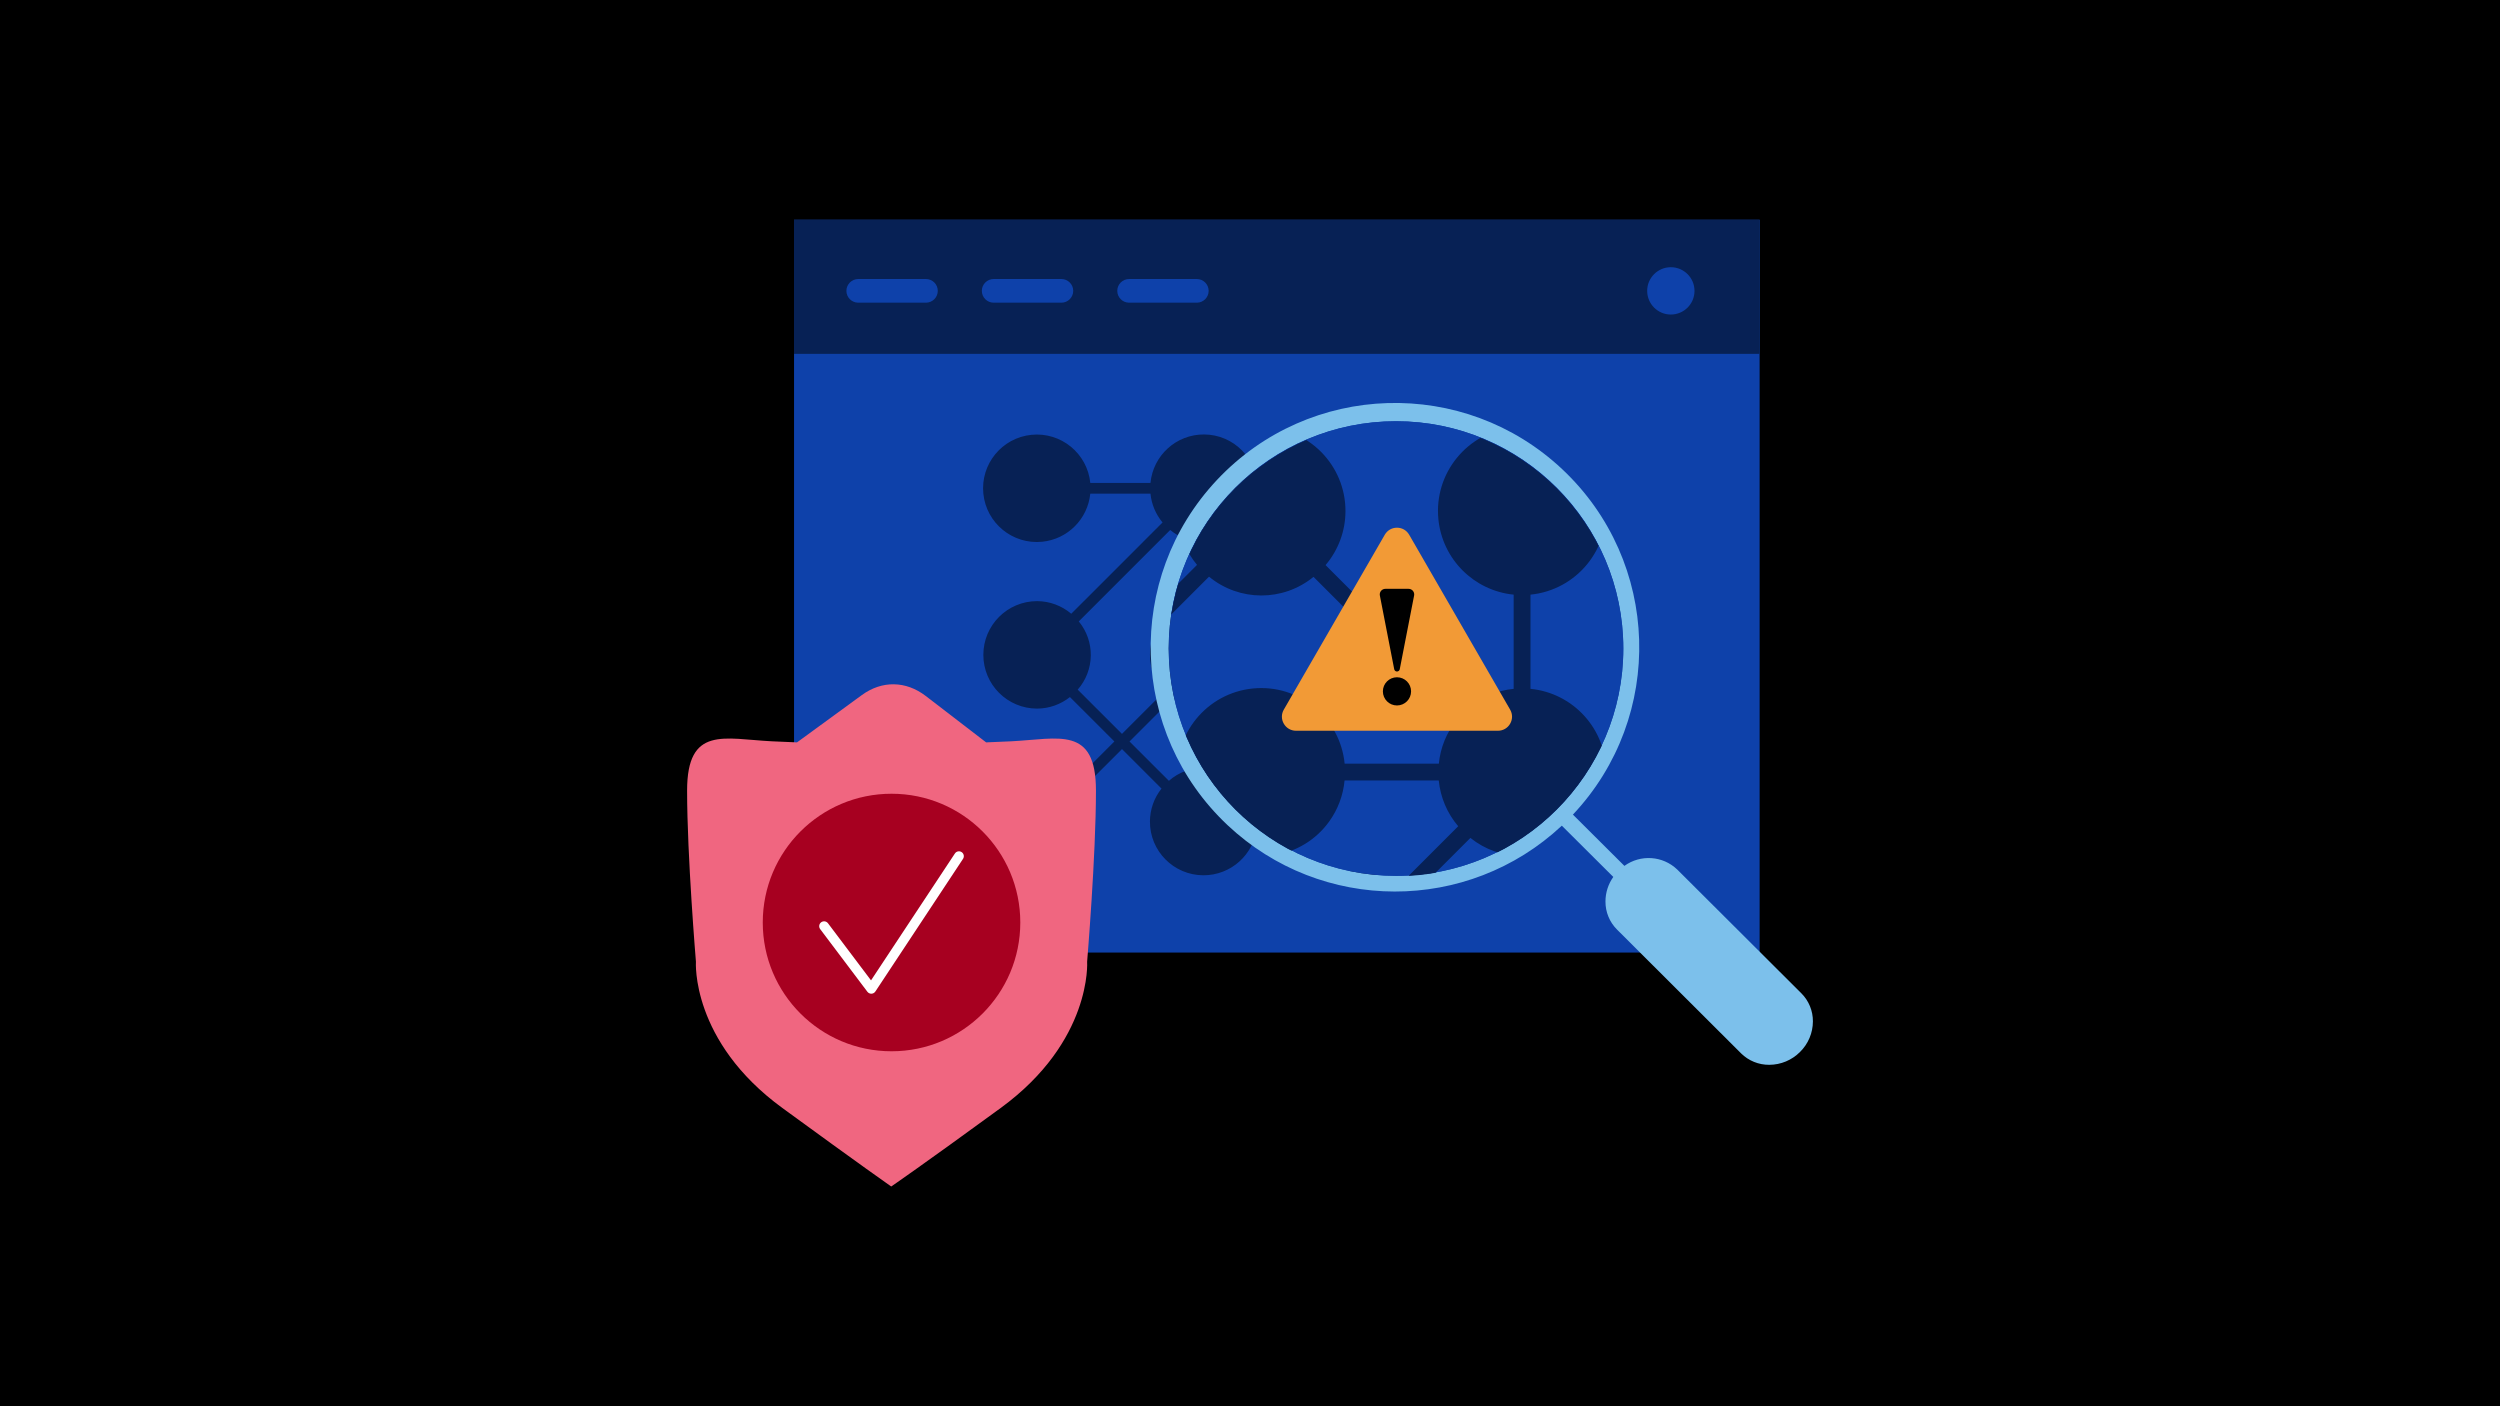 <svg viewBox="0 0 1200 675" xmlns:xlink="http://www.w3.org/1999/xlink" xmlns="http://www.w3.org/2000/svg"><defs><style>.cls-1{fill:none;}.cls-1,.cls-2,.cls-3,.cls-4,.cls-5,.cls-6,.cls-7,.cls-8,.cls-9{stroke-width:0px;}.cls-2{fill:#a70020;}.cls-10{clip-path:url(#clippath-1);}.cls-3{fill:#7cc0eb;}.cls-4{fill:#000;}.cls-5{fill:#f06680;}.cls-6{fill:#0e41aa;}.cls-7{fill:#f29a36;}.cls-8{fill:#fff;}.cls-9{fill:#072155;}</style><clipPath id="clippath-1"><path d="M560.974,311.488c0-60.259,48.85-109.109,109.109-109.109s109.109,48.85,109.109,109.109-48.85,109.109-109.109,109.109c-60.23-.07-109.038-48.879-109.109-109.109Z" class="cls-1"></path></clipPath></defs><g id="bg"><rect height="675" width="1200" y="0" x="0" class="cls-4"></rect></g><g id="Illustration_Layer"><rect height="351.748" width="463.479" y="105.48" x="381.142" class="cls-6"></rect><rect height="64.367" width="463.507" y="105.48" x="381.115" class="cls-9"></rect><path d="M411.953,145.288h32.504c3.136,0,5.679-2.542,5.679-5.679s-2.542-5.679-5.679-5.679h-32.504c-3.136,0-5.679,2.542-5.679,5.679s2.542,5.679,5.679,5.679Z" class="cls-6"></path><path d="M476.962,145.288h32.504c3.136,0,5.679-2.542,5.679-5.679s-2.542-5.679-5.679-5.679h-32.504c-3.136,0-5.679,2.542-5.679,5.679s2.542,5.679,5.679,5.679Z" class="cls-6"></path><path d="M541.97,145.288h32.504c3.136,0,5.679-2.542,5.679-5.679s-2.542-5.679-5.679-5.679h-32.504c-3.136,0-5.679,2.542-5.679,5.679s2.542,5.679,5.679,5.679Z" class="cls-6"></path><circle r="11.357" cy="139.62" cx="802.004" class="cls-6"></circle><g id="network-connected-circles"><path d="M597.951,378.446l43.917-43.917c4.5,3.604,10.088,5.579,15.853,5.603,14.209.033,25.754-11.459,25.786-25.668.03-13.255-10.015-24.364-23.207-25.663v-28.89c14.174-1.425,24.51-14.07,23.086-28.244-1.425-14.174-14.07-24.51-28.244-23.086-14.174,1.425-24.51,14.07-23.086,28.244,1.227,12.206,10.88,21.859,23.086,23.086v28.89c-5.115.51-9.956,2.55-13.893,5.855l-43.804-43.809c3.919-4.596,6.083-10.432,6.108-16.472.063-14.206-11.402-25.773-25.608-25.836-13.295-.059-24.444,10.023-25.718,23.257h-28.89c-1.425-14.174-14.07-24.51-28.244-23.086-14.174,1.425-24.51,14.07-23.086,28.244,1.425,14.174,14.07,24.51,28.244,23.086,12.206-1.227,21.859-10.88,23.086-23.086h28.89c.501,5.085,2.52,9.902,5.793,13.826l-43.819,43.819c-4.585-3.886-10.394-6.031-16.405-6.057-14.246,0-25.794,11.549-25.794,25.794s11.549,25.794,25.794,25.794c5.732-.023,11.289-1.974,15.776-5.541l21.316,21.322-19.552,19.573c-10.439-9.639-26.716-8.99-36.355,1.45-9.639,10.439-8.99,26.716,1.45,36.355,10.439,9.639,26.716,8.99,36.355-1.45,8.294-8.983,9.12-22.563,1.976-32.486l19.789-19.795,18.969,18.964c-3.572,4.485-5.529,10.042-5.556,15.776-.063,14.206,11.402,25.773,25.608,25.836,13.295.059,24.444-10.023,25.718-23.257h28.89c1.425,14.174,14.07,24.51,28.244,23.086,14.174-1.425,24.51-14.07,23.086-28.244-1.425-14.174-14.07-24.51-28.244-23.086-12.206,1.227-21.859,10.88-23.086,23.086h-28.89c-.476-4.844-2.328-9.45-5.339-13.274ZM517.302,331.025c8.177-9.314,8.395-23.182.516-32.748l43.881-43.881c9.296,7.675,22.722,7.7,32.047.062l43.892,43.886c-3.075,3.85-4.968,8.509-5.448,13.413h-28.89c-1.398-14.137-13.991-24.464-28.128-23.066-14.137,1.398-24.464,13.991-23.066,28.128.557,5.634,2.957,10.926,6.828,15.057l-20.383,20.388-21.249-21.239ZM562.798,335.281c11.46,8.278,27.462,5.699,35.74-5.761,2.675-3.704,4.311-8.056,4.736-12.604h28.89c.509,5.176,2.59,10.073,5.964,14.032l-43.757,43.783c-9.548-8.327-23.784-8.3-33.3.062l-18.907-18.881,20.635-20.63Z" class="cls-9"></path></g><path d="M485.397,355.824c-4.041.201-8.077.371-12.091.519l-.018-.045-28.902-22.211c-9.545-7.335-21.04-7.509-30.694-.463l-31.128,22.719c-4.015-.148-8.05-.318-12.091-.519-22.844-1.136-40.662-7.616-40.662,23.696s4.236,82.088,4.236,82.088c0,0-2.541,38.082,41.509,70.24,37.89,27.661,52.233,37.673,52.233,37.673h0s14.636-10.012,52.526-37.673c44.05-32.158,41.509-70.24,41.509-70.24,0,0,4.236-50.776,4.236-82.088,0-31.312-17.818-24.832-40.662-23.696" class="cls-5"></path><circle r="61.81" cy="442.804" cx="427.935" class="cls-2"></circle><path d="M418.219,476.979c-.734,0-1.427-.343-1.871-.933l-22.655-30.066c-.778-1.034-.572-2.502.462-3.28,1.036-.769,2.505-.572,3.28.462l20.658,27.417,40.257-60.897c.711-1.075,2.155-1.386,3.241-.663,1.077.714,1.37,2.164.657,3.244l-42.075,63.665c-.419.636-1.121,1.029-1.88,1.052h-.073Z" class="cls-8"></path><path d="M805.04,417.348c-6.921-6.61-17.575-7.334-25.328-1.723l-24.711-24.613c44.366-47.175,42.089-121.384-5.085-165.75-47.175-44.366-121.384-42.089-165.75,5.085-44.366,47.175-42.089,121.384,5.085,165.75,45.048,42.366,115.255,42.466,160.423.227l24.711,24.606c-2.441,3.439-3.756,7.551-3.762,11.769-.036,5.052,1.956,9.907,5.531,13.477l59.566,59.446c3.604,3.56,8.479,5.534,13.545,5.486,5.53-.02,10.827-2.234,14.726-6.155,3.948-3.867,6.181-9.155,6.2-14.681.036-5.052-1.956-9.907-5.531-13.477l-59.619-59.446ZM560.974,311.302c0-60.259,48.85-109.109,109.109-109.109s109.109,48.85,109.109,109.109-48.85,109.109-109.109,109.109c-60.23-.07-109.038-48.879-109.109-109.109Z" class="cls-3"></path><path d="M560.974,311.302c0-60.259,48.85-109.109,109.109-109.109s109.109,48.85,109.109,109.109-48.85,109.109-109.109,109.109c-60.23-.07-109.038-48.879-109.109-109.109Z" class="cls-6"></path><path d="M560.974,311.302c0-60.259,48.85-109.109,109.109-109.109s109.109,48.85,109.109,109.109-48.85,109.109-109.109,109.109c-60.23-.07-109.038-48.879-109.109-109.109Z" class="cls-1"></path><g class="cls-10"><g id="network-connected-circles-2"><path d="M637.063,470.922l68.725-68.725c7.042,5.64,15.786,8.73,24.808,8.767,22.235.051,40.301-17.932,40.352-40.167.048-20.743-15.673-38.127-36.316-40.159v-45.209c22.181-2.229,38.355-22.018,36.126-44.199-2.229-22.181-22.018-38.355-44.199-36.126-22.181,2.229-38.355,22.018-36.126,44.199,1.92,19.1,17.026,34.206,36.126,36.126v45.209c-8.004.798-15.58,3.991-21.741,9.163l-68.548-68.556c6.133-7.193,9.519-16.325,9.558-25.777.099-22.23-17.842-40.331-40.073-40.43-20.804-.092-38.251,15.685-40.245,36.394h-45.209c-2.229-22.181-22.018-38.355-44.199-36.126-22.181,2.229-38.355,22.018-36.126,44.199,2.229,22.181,22.018,38.355,44.199,36.126,19.1-1.92,34.206-17.026,36.126-36.126h45.209c.785,7.958,3.943,15.496,9.066,21.636l-68.572,68.572c-7.176-6.082-16.266-9.438-25.672-9.478-22.293,0-40.365,18.072-40.365,40.365s18.072,40.365,40.365,40.365c8.969-.035,17.666-3.089,24.687-8.67l33.358,33.366-30.597,30.629c-16.336-15.084-41.807-14.068-56.891,2.269-15.084,16.336-14.068,41.807,2.269,56.891,16.336,15.084,41.807,14.068,56.891-2.269,12.98-14.058,14.272-35.309,3.092-50.836l30.968-30.976,29.684,29.676c-5.59,7.018-8.652,15.715-8.695,24.687-.099,22.23,17.842,40.332,40.073,40.43,20.805.092,38.252-15.685,40.245-36.394h45.209c2.229,22.181,22.018,38.355,44.199,36.126,22.181-2.229,38.355-22.018,36.126-44.199-2.229-22.181-22.018-38.355-44.199-36.126-19.1,1.92-34.206,17.026-36.126,36.126h-45.209c-.744-7.58-3.644-14.788-8.356-20.772ZM510.859,396.715c12.796-14.575,13.138-36.277.807-51.247l68.669-68.669c14.546,12.01,35.557,12.05,50.149.097l68.685,68.677c-4.812,6.025-7.774,13.316-8.525,20.99h-45.209c-2.188-22.123-21.895-38.283-44.017-36.096-22.123,2.188-38.283,21.895-36.096,44.017.872,8.816,4.628,17.098,10.685,23.563l-31.896,31.904-33.253-33.236ZM582.054,403.376c17.934,12.955,42.974,8.918,55.929-9.015,4.187-5.796,6.746-12.606,7.412-19.724h45.209c.797,8.1,4.054,15.763,9.332,21.958l-68.475,68.515c-14.941-13.03-37.219-12.989-52.111.097l-29.587-29.547,32.292-32.284Z" class="cls-9"></path></g></g><path d="M724.871,347.38c-1.221,2.114-3.408,3.378-5.853,3.378h-96.939c-2.442,0-4.629-1.264-5.853-3.378-1.221-2.114-1.221-4.64,0-6.754l48.472-83.953c1.221-2.114,3.408-3.378,5.85-3.378s4.629,1.264,5.85,3.378l48.469,83.953c1.221,2.114,1.221,4.64,0,6.754h.003Z" class="cls-7"></path><circle r="6.768" cy="331.853" cx="670.549" class="cls-4"></circle><path d="M676.117,282.637h-11.137c-.809,0-1.57.36-2.084.983-.514.625-.72,1.437-.563,2.231l6.889,35.384c.125.633.679,1.094,1.329,1.094s1.205-.46,1.329-1.094l6.889-35.384c.157-.793-.051-1.605-.563-2.231-.514-.623-1.275-.983-2.084-.983h-.005Z" class="cls-4"></path></g></svg>
